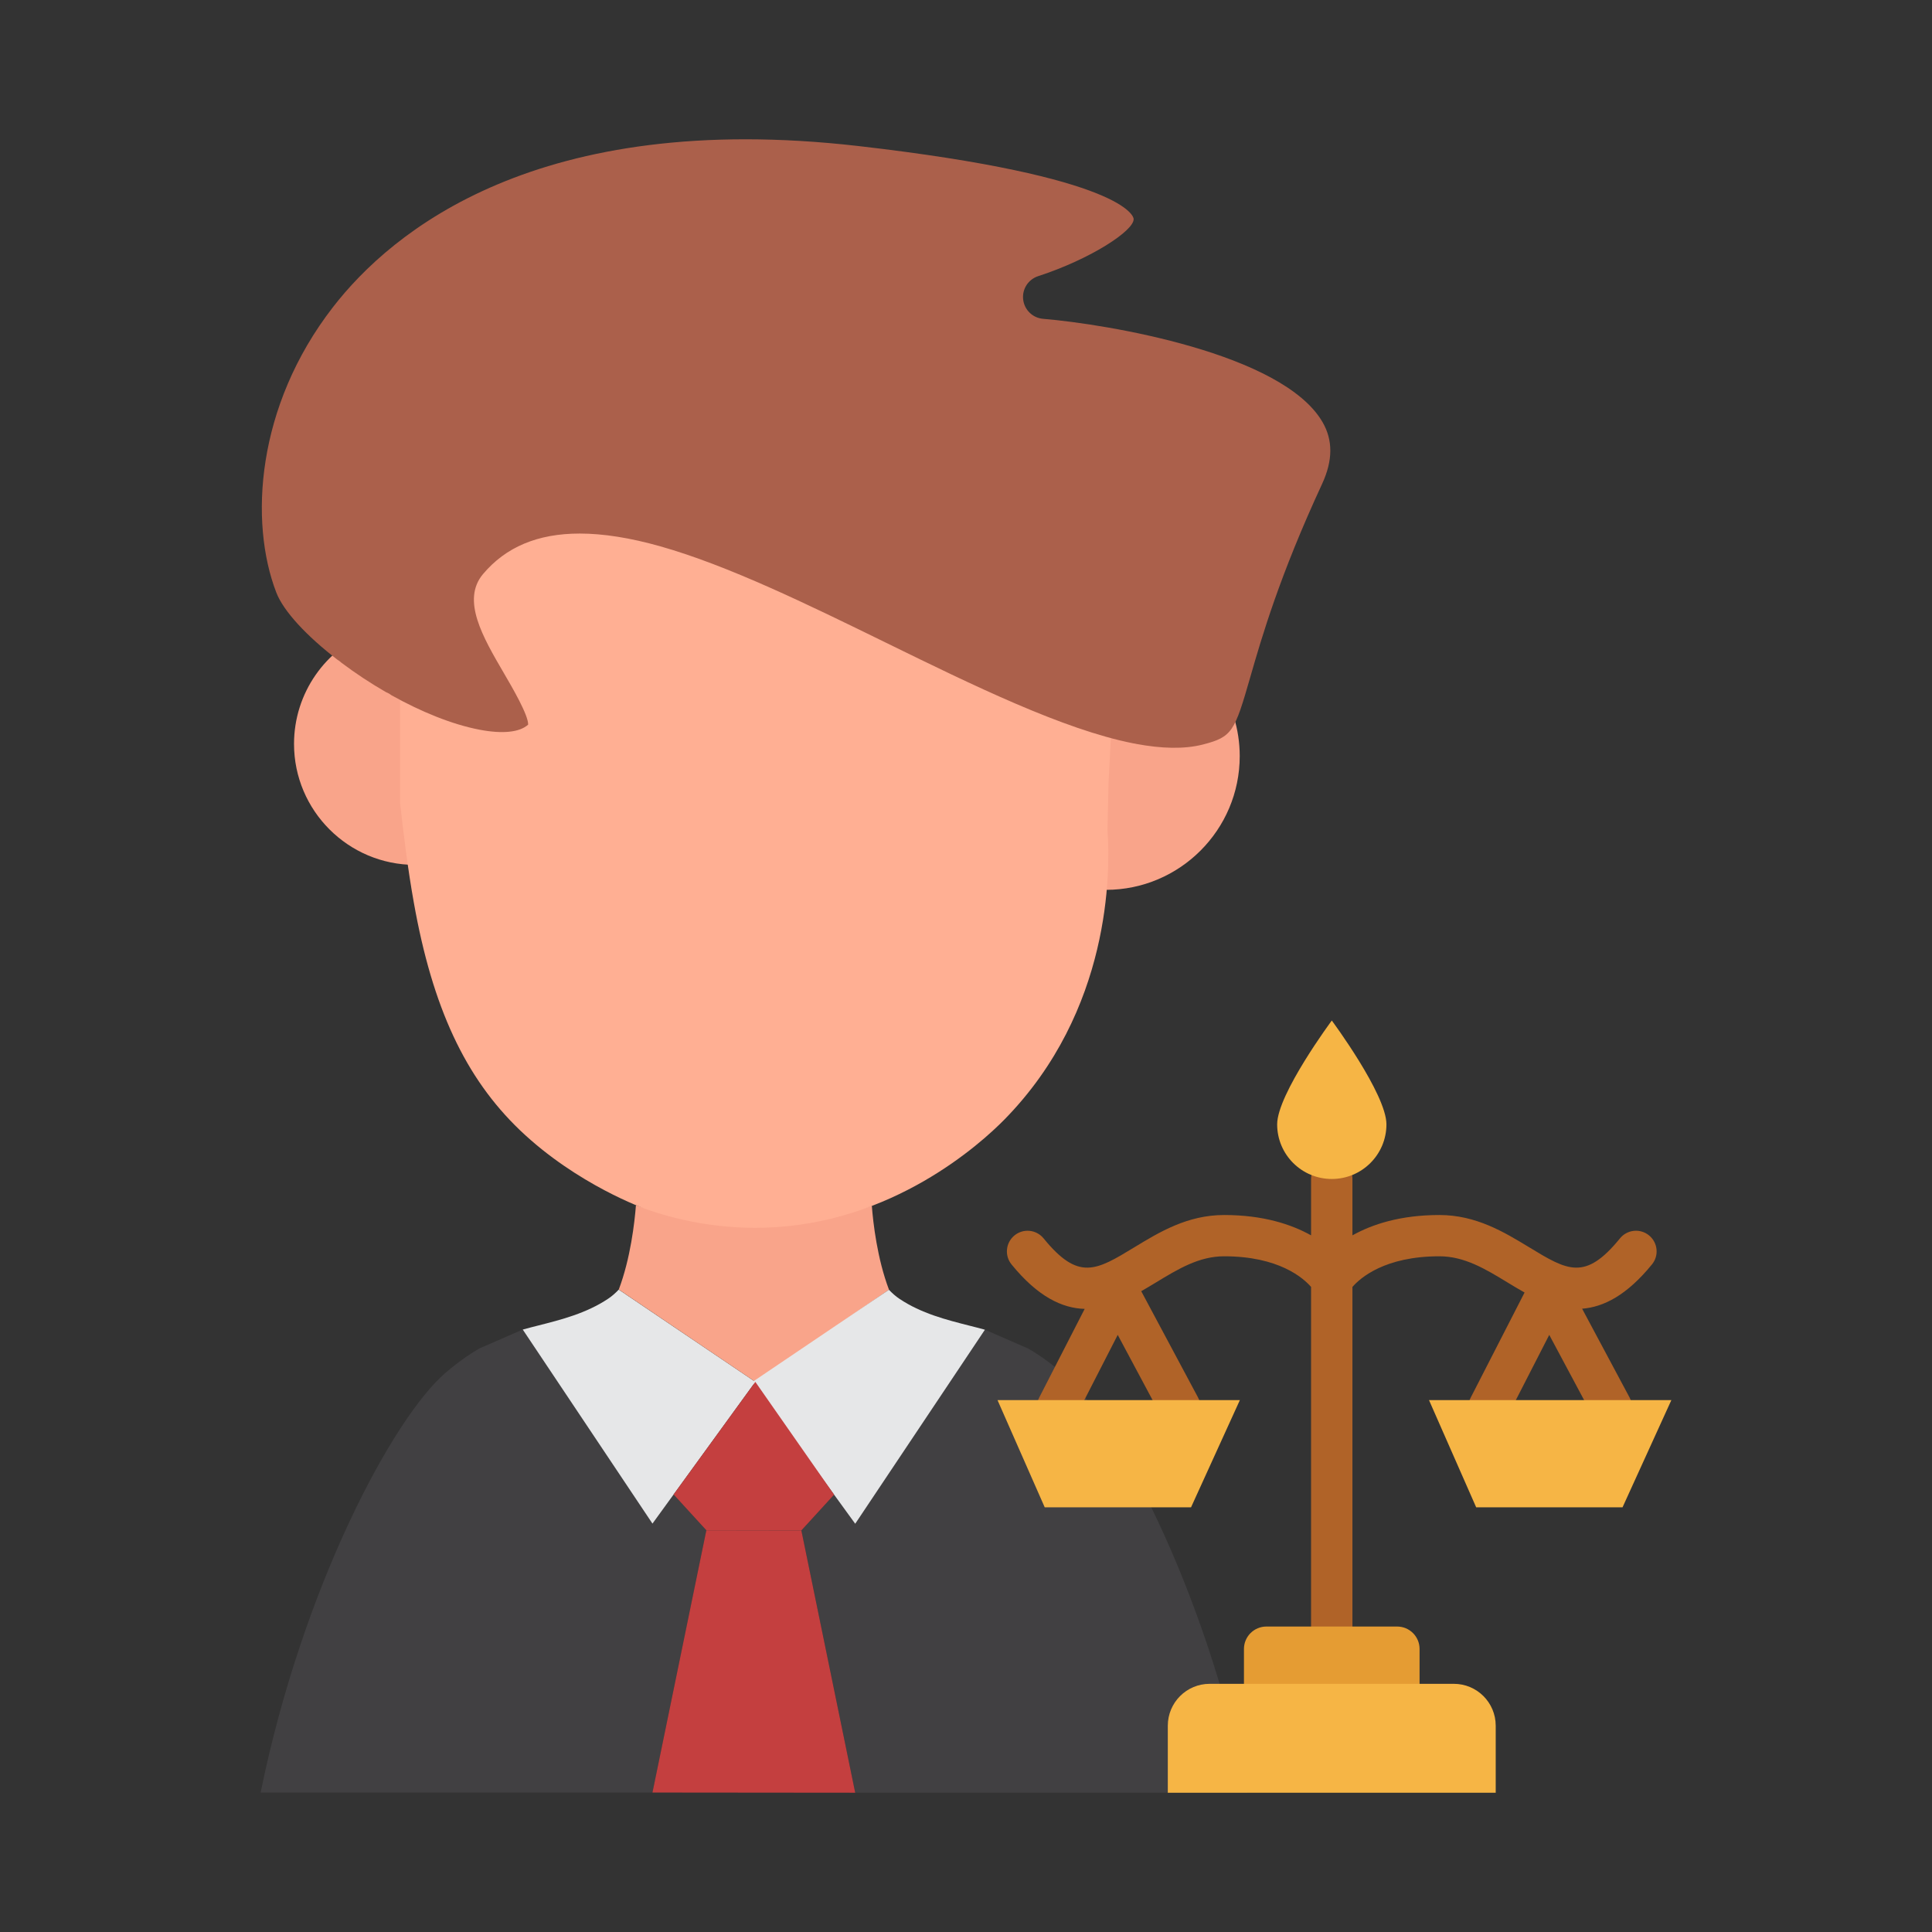 <svg id="Layer_1" enable-background="new 0 0 512 512" viewBox="0 0 512 512" xmlns="http://www.w3.org/2000/svg"><rect x="0" y="0" width="512" height="512" fill="#333333" stroke="none"/><path d="m113.72 229.2h-3.74c-17.68 0-32.06-14.38-32.06-32.06 0-13.43 8.34-25.29 20.68-29.96 3.72 2.69 7.63 5.26 11.65 7.68v26.84c0 .27.01.56.04.83.96 8.57 2.03 17.6 3.43 26.67z" fill="#f9a48a"/><path d="m148.12 76.34c-34.13 9.75-37.74 45.34-37.88 46.85-.26 2.85-2.66 5-5.48 5-.16 0-.32 0-.49-.02-3.02-.26-5.25-2.92-4.99-5.94.16-1.82 4.3-44.61 45.82-56.47 2.92-.83 5.96.86 6.8 3.78.83 2.92-.86 5.96-3.78 6.8z" fill="#fff"/><g><path d="m187.19 405.54-14.27 69.5h-103.85c11.18-54.8 35.21-99.42 49.01-111.24 2.36-2.04 4.78-3.85 7.4-5.51.53-.33 1.03-.63 1.55-.93l11.52-5.03z" fill="#414042"/><path d="m200.17 366.21-27.26 37.56-34.37-51.42c.09-.03.21-.06.31-.09 1.26-.35 2.56-.67 3.88-1.01 5.94-1.51 12.68-3.21 18.47-7.1.99-.66 1.91-1.48 2.77-2.39z" fill="#e6e7e8"/><g><path d="m212.37 405.58 14.27 69.5h103.84c-11.18-54.8-35.21-99.42-49.01-111.24-2.36-2.04-4.78-3.85-7.4-5.51-.53-.33-1.03-.63-1.55-.93l-11.52-5.03z" fill="#414042"/></g><path d="m235.59 341.79-35.41 24.42-36.2-24.47c3.12-8.25 4.19-17.78 4.55-22.34 7.41 2.5 18.48 5.22 31.67 5.22.92 0 1.84-.02 2.77-.04 10.26-.3 19.66-2.24 28.07-5.07.35 4.62 1.44 14.08 4.55 22.28z" fill="#f9a48a"/><path d="m328.54 200.37c0 19.55-15.9 35.45-35.45 35.45h-7.02c.63-9.14.41-16.46.11-20.99l-7.08-25.38c2.85.28 8.45-8.61 11.16-8.61 5.27 0 14.31 6.86 19.01 5.65 7.97-2.06 13.84 7.53 17.74 3.59.99 3.28 1.53 6.73 1.53 10.29z" fill="#f9a48a"/><path d="m293.77 207.43-.27 12.26c-.01.18 0 .36.01.54.75 10.64.99 47.58-27.3 76.43-6.37 6.49-29.8 27.73-63.57 28.69-13.27.39-24.35-2.43-31.34-4.88-.18-.06-18.3-6.42-33.51-20.96-14.5-13.89-23.17-32.5-28.12-60.31-1.59-8.85-2.7-17.94-3.65-26.46v-14.36-35.55l39.47-53.19 70.92 3.71 30.51 9.9 27.53 25.15 19.31 10.72 2.22 6.18z" fill="#ffaf93"/><path d="m350.47 111.84c-10.61-18.24-57.06-25.93-74.05-27.35-2.75-.23-4.95-2.37-5.27-5.11-.33-2.75 1.34-5.33 3.96-6.19 13.99-4.55 25.62-12.17 25.31-15.22-.04-.45-1.93-11.13-73.05-19.28-84.79-9.7-123.58 22.6-139.15 42.73-20.35 26.28-22.2 56.91-15 75.6 1.93 5.01 8.1 11.58 16.21 17.82.39.22.74.5 1.06.8 3.66 2.75 7.67 5.41 11.84 7.81.53.2 1.01.48 1.45.82 7.72 4.31 15.91 7.69 23.3 9.11 6.11 1.17 10.66.7 12.89-1.35.04-2.55-4.17-9.76-6.47-13.7-5.54-9.49-11.27-19.3-5.51-26.17 6.04-7.19 14.5-10.76 25.64-10.76 6.24 0 13.32 1.12 21.28 3.36 18.1 5.11 39.27 15.48 59.75 25.5 23.27 11.4 47.11 23.07 65.68 26.74.27.03.53.08.79.15 6.68 1.24 12.68 1.43 17.67.15 7.77-2 8.38-3.39 12.54-17.87 3.07-10.64 7.7-26.73 19.04-51.21 2.86-6.21 2.89-11.57.09-16.38z" fill="#ab604b"/><g><path d="m437.01 327.39c-2.35-1.91-5.79-1.56-7.7.79-9.25 11.36-13.9 8.54-24.08 2.35-6.59-4-14.05-8.54-23.77-8.54-10.37 0-17.84 2.48-23.05 5.39v-14.94c0-3.02-2.45-5.48-5.48-5.48-3.02 0-5.48 2.45-5.48 5.48v14.94c-5.21-2.91-12.68-5.39-23.05-5.39-9.71 0-17.18 4.54-23.76 8.54-10.18 6.19-14.83 9.01-24.08-2.35-1.91-2.34-5.36-2.7-7.7-.79-2.35 1.91-2.7 5.36-.79 7.7 6.99 8.59 13.45 11.61 19.38 11.78l-12.07 23.54c-1.38 2.69-.32 5.99 2.37 7.37.8.41 1.65.6 2.49.6 1.99 0 3.91-1.09 4.88-2.98l11.09-21.64 11.61 21.72c1.43 2.67 4.75 3.67 7.41 2.25 2.67-1.43 3.67-4.74 2.25-7.41l-15.04-28.14c1.33-.76 2.62-1.54 3.88-2.3 5.88-3.57 11.43-6.95 18.08-6.95 14.48 0 20.97 5.73 23.05 8.12v91.1c0 3.02 2.45 5.48 5.48 5.48 3.02 0 5.48-2.45 5.48-5.48v-91.1c2.08-2.39 8.57-8.12 23.05-8.12 6.65 0 12.2 3.37 18.08 6.95 1.45.88 2.94 1.79 4.49 2.65l-14.29 27.88c-1.38 2.69-.32 5.99 2.37 7.37.8.41 1.65.6 2.49.6 1.99 0 3.91-1.09 4.88-2.98l11.09-21.64 11.61 21.72c1.43 2.67 4.75 3.67 7.41 2.25 2.67-1.43 3.67-4.74 2.25-7.41l-12.56-23.5c5.69-.43 11.86-3.57 18.51-11.74 1.92-2.33 1.56-5.78-.78-7.69z" fill="#b06328"/><path d="m367.42 297.96c0 8-6.48 14.48-14.48 14.48s-14.48-6.48-14.48-14.48 14.48-27.51 14.48-27.51 14.48 19.51 14.48 27.51z" fill="#f6b545"/><path d="m370.26 431.05h-34.65c-3.28 0-5.95 2.66-5.95 5.95v10.14h46.54v-10.14c.01-3.29-2.66-5.95-5.94-5.95z" fill="#e59c33"/><path d="m396.39 475.09h-86.91v-17.76c0-6.13 4.97-11.1 11.1-11.1h64.7c6.13 0 11.1 4.97 11.1 11.1v17.76z" fill="#f6b545"/><g><path d="m315.64 399.45h-38.78l-12.51-28.41h64.23z" fill="#f6b545"/></g><g><path d="m429.99 399.45h-38.79l-12.5-28.41h64.23z" fill="#f6b545"/></g></g><path d="m172.91 475.04 53.73.05-14.27-69.51-25.18-.04z" fill="#c43f3f"/><path d="m199.38 366.25 27.26 37.56 34.37-51.42c-.09-.03-.21-.06-.31-.09-1.26-.35-2.56-.67-3.88-1.01-5.94-1.51-12.68-3.21-18.47-7.1-.99-.66-1.91-1.48-2.77-2.39z" fill="#e6e7e8"/><path d="m187.19 405.54-8.68-9.49 21.66-29.84 20.87 29.89-8.67 9.48z" fill="#c43f3f"/></g></svg>